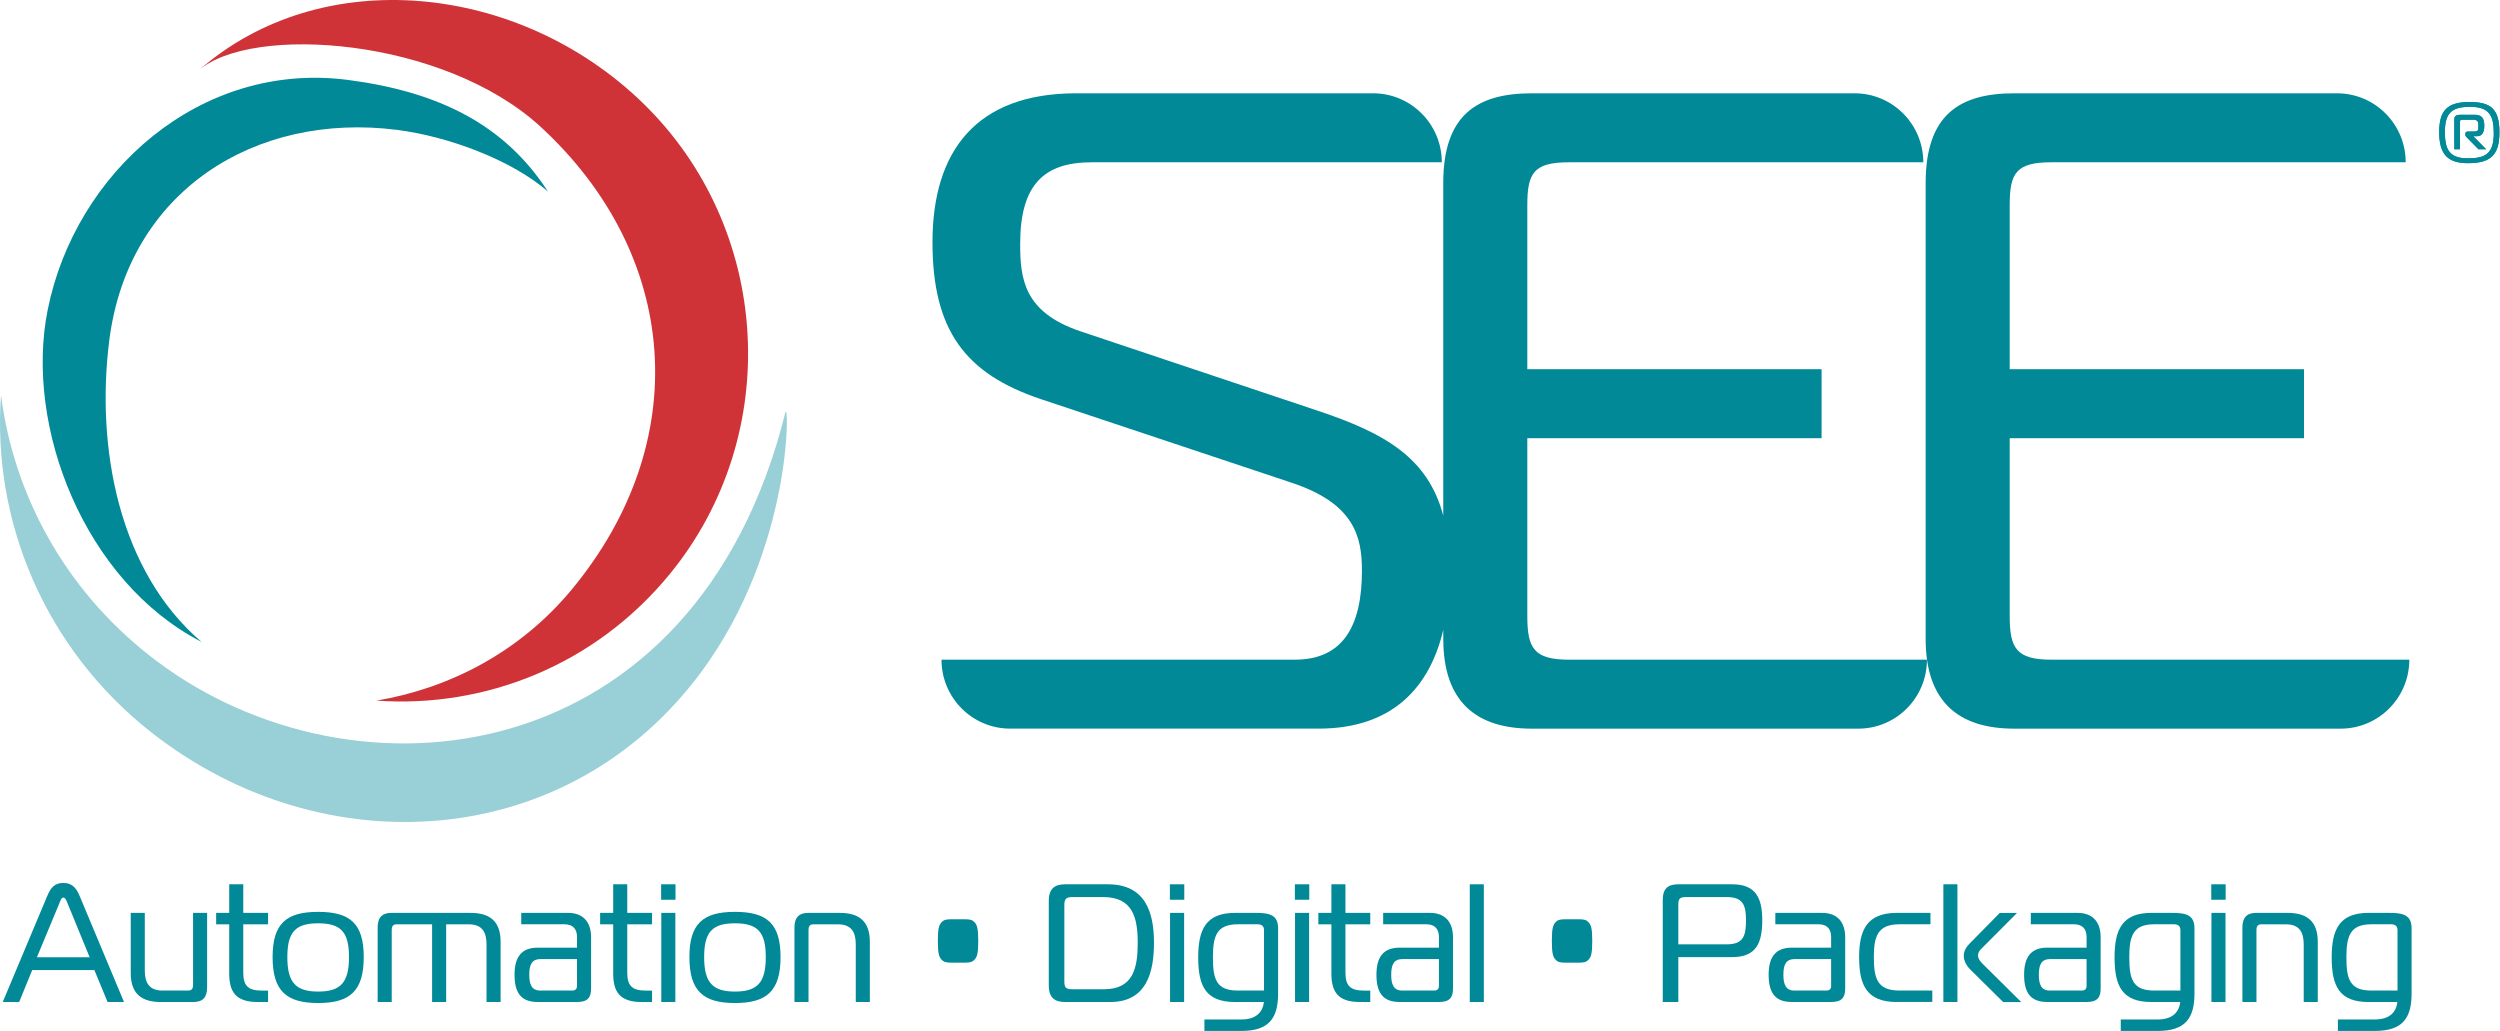 <svg width="194" height="80" viewBox="0 0 194 80" fill="none" xmlns="http://www.w3.org/2000/svg">
<path d="M3.669 69.521C3.943 68.881 4.229 68.517 4.917 68.517C5.581 68.517 5.917 68.895 6.178 69.521L9.623 77.756H8.349L7.323 75.277H2.5L1.487 77.756H0.213L3.669 69.521ZM2.864 74.284H6.958L5.242 70.096C5.164 69.913 5.073 69.651 4.917 69.651C4.761 69.651 4.683 69.913 4.605 70.096L2.864 74.284Z" fill="#028998"/>
<path d="M16.07 76.621C16.07 77.353 15.771 77.756 15.018 77.756H12.47C10.976 77.756 10.145 77.103 10.145 75.511V70.839H11.236V75.315C11.236 76.254 11.574 76.868 12.614 76.868H14.577C14.837 76.868 14.981 76.776 14.981 76.424V70.839H16.072V76.621H16.07Z" fill="#028998"/>
<path d="M19.985 77.756C18.268 77.756 17.787 76.933 17.787 75.537V71.727H16.773V70.841H17.787V68.621H18.878V70.841H20.803V71.727H18.878V75.473C18.878 76.543 19.295 76.87 20.347 76.87H20.803V77.756H19.985Z" fill="#028998"/>
<path d="M28.227 74.271C28.227 76.894 27.162 77.835 24.691 77.835C22.221 77.835 21.154 76.896 21.154 74.271C21.154 71.662 22.22 70.76 24.691 70.76C27.16 70.76 28.227 71.662 28.227 74.271ZM24.691 76.946C26.446 76.946 27.082 76.228 27.082 74.271C27.082 72.315 26.444 71.649 24.691 71.649C22.936 71.649 22.298 72.315 22.298 74.271C22.298 76.228 22.936 76.946 24.691 76.946Z" fill="#028998"/>
<path d="M29.305 71.975C29.305 71.257 29.604 70.841 30.357 70.841H36.519C38.014 70.841 38.847 71.494 38.847 73.084V77.756H37.755V73.28C37.755 72.341 37.417 71.727 36.377 71.727H34.622V77.756H33.531V71.727H30.801C30.541 71.727 30.398 71.819 30.398 72.171V77.756H29.306V71.975H29.305Z" fill="#028998"/>
<path d="M44.074 70.839C45.296 70.839 45.868 71.595 45.868 72.731V76.711C45.868 77.417 45.595 77.754 44.79 77.754H41.722C40.461 77.754 39.928 77.075 39.928 75.64C39.928 74.27 40.461 73.538 41.722 73.538H44.777V72.715C44.777 72.127 44.49 71.724 43.803 71.724H40.448V70.837H44.074V70.839ZM41.928 74.428C41.253 74.428 41.071 74.899 41.071 75.641C41.071 76.384 41.253 76.868 41.928 76.868H44.41C44.658 76.868 44.775 76.724 44.775 76.515V74.426H41.928V74.428Z" fill="#028998"/>
<path d="M49.781 77.756C48.065 77.756 47.584 76.933 47.584 75.537V71.727H46.57V70.841H47.584V68.621H48.675V70.841H50.599V71.727H48.675V75.473C48.675 76.543 49.092 76.87 50.144 76.87H50.599V77.756H49.781Z" fill="#028998"/>
<path d="M51.303 69.821V68.621H52.42V69.821H51.303ZM51.316 70.839H52.407V77.754H51.316V70.839Z" fill="#028998"/>
<path d="M60.571 74.271C60.571 76.894 59.505 77.835 57.034 77.835C54.565 77.835 53.498 76.896 53.498 74.271C53.498 71.662 54.563 70.76 57.034 70.76C59.504 70.76 60.571 71.662 60.571 74.271ZM57.034 76.946C58.79 76.946 59.425 76.228 59.425 74.271C59.425 72.315 58.788 71.649 57.034 71.649C55.279 71.649 54.642 72.315 54.642 74.271C54.642 76.228 55.279 76.946 57.034 76.946Z" fill="#028998"/>
<path d="M61.65 71.975C61.65 71.257 61.95 70.841 62.703 70.841H65.172C66.667 70.841 67.5 71.494 67.5 73.084V77.756H66.408V73.28C66.408 72.341 66.07 71.727 65.031 71.727H63.145C62.885 71.727 62.742 71.819 62.742 72.171V77.756H61.65V71.975Z" fill="#028998"/>
<path d="M72.777 73.019C72.777 72.041 72.868 71.766 73.077 71.557C73.246 71.374 73.441 71.335 73.832 71.335H74.871C75.248 71.335 75.444 71.374 75.613 71.557C75.821 71.766 75.912 72.041 75.912 73.019C75.912 73.997 75.821 74.271 75.613 74.48C75.444 74.663 75.248 74.703 74.871 74.703H73.832C73.441 74.703 73.246 74.663 73.077 74.48C72.868 74.271 72.777 73.997 72.777 73.019Z" fill="#028998"/>
<path d="M82.658 77.756C81.866 77.756 81.385 77.443 81.385 76.465V69.913C81.385 68.935 81.866 68.621 82.658 68.621H85.974C88.885 68.621 89.549 70.801 89.549 73.149C89.549 75.498 88.95 77.756 86.156 77.756H82.658ZM83.192 69.612C82.71 69.612 82.593 69.795 82.593 70.226V76.138C82.593 76.621 82.697 76.765 83.192 76.765H85.674C87.95 76.765 88.287 75.108 88.287 73.149C88.287 71.191 87.883 69.612 85.609 69.612H83.192Z" fill="#028998"/>
<path d="M90.783 69.821V68.621H91.901V69.821H90.783ZM90.796 70.839H91.888V77.754H90.796V70.839Z" fill="#028998"/>
<path d="M95.84 77.756C93.564 77.756 92.981 76.517 92.981 74.297C92.981 72.143 93.566 70.839 95.84 70.839H97.439C98.517 70.839 99.181 70.995 99.181 72.039V77.09C99.181 78.996 98.491 80 96.335 80H93.462V79.113H96.335C97.257 79.113 97.973 78.721 98.077 77.756H95.84ZM98.088 72.196C98.088 71.895 97.945 71.725 97.593 71.725H96.046C94.395 71.725 94.122 72.664 94.122 74.296C94.122 75.992 94.395 76.866 96.046 76.866H98.088V72.196Z" fill="#028998"/>
<path d="M100.482 69.821V68.621H101.6V69.821H100.482ZM100.495 70.839H101.587V77.754H100.495V70.839Z" fill="#028998"/>
<path d="M105.514 77.756C103.798 77.756 103.316 76.933 103.316 75.537V71.727H102.303V70.841H103.316V68.621H104.407V70.841H106.332V71.727H104.407V75.473C104.407 76.543 104.824 76.87 105.876 76.87H106.332V77.756H105.514Z" fill="#028998"/>
<path d="M110.959 70.839C112.18 70.839 112.753 71.595 112.753 72.731V76.711C112.753 77.417 112.48 77.754 111.675 77.754H108.607C107.346 77.754 106.812 77.075 106.812 75.64C106.812 74.27 107.346 73.538 108.607 73.538H111.662V72.715C111.662 72.127 111.375 71.724 110.687 71.724H107.333V70.837H110.959V70.839ZM108.815 74.428C108.14 74.428 107.958 74.899 107.958 75.641C107.958 76.384 108.14 76.868 108.815 76.868H111.297C111.544 76.868 111.662 76.724 111.662 76.515V74.426H108.815V74.428Z" fill="#028998"/>
<path d="M114.055 68.621H115.146V77.756H114.055V68.621Z" fill="#028998"/>
<path d="M120.424 73.019C120.424 72.041 120.515 71.766 120.723 71.557C120.892 71.374 121.088 71.335 121.478 71.335H122.517C122.895 71.335 123.09 71.374 123.259 71.557C123.468 71.766 123.559 72.041 123.559 73.019C123.559 73.997 123.468 74.271 123.259 74.48C123.09 74.663 122.895 74.703 122.517 74.703H121.478C121.088 74.703 120.892 74.663 120.723 74.48C120.515 74.271 120.424 73.997 120.424 73.019Z" fill="#028998"/>
<path d="M129.029 77.756V69.847C129.029 68.909 129.472 68.621 130.251 68.621H134.423C136.256 68.621 136.751 69.691 136.751 71.413C136.751 73.215 136.256 74.271 134.423 74.271H130.238V77.756H129.029ZM133.995 73.28C135.282 73.28 135.49 72.627 135.49 71.413C135.49 70.239 135.256 69.612 133.995 69.612H130.824C130.303 69.612 130.238 69.795 130.238 70.213V73.28H133.995Z" fill="#028998"/>
<path d="M141.392 70.839C142.614 70.839 143.187 71.595 143.187 72.731V76.711C143.187 77.417 142.913 77.754 142.108 77.754H139.04C137.78 77.754 137.246 77.075 137.246 75.64C137.246 74.27 137.78 73.538 139.04 73.538H142.095V72.715C142.095 72.127 141.809 71.724 141.121 71.724H137.767V70.837H141.392V70.839ZM139.249 74.428C138.574 74.428 138.391 74.899 138.391 75.641C138.391 76.384 138.574 76.868 139.249 76.868H141.731C141.978 76.868 142.095 76.724 142.095 76.515V74.426H139.249V74.428Z" fill="#028998"/>
<path d="M147.192 77.756C144.851 77.756 144.268 76.438 144.268 74.284C144.268 72.196 144.853 70.839 147.192 70.839H149.805V71.725H147.387C145.671 71.725 145.411 72.716 145.411 74.282C145.411 75.914 145.671 76.866 147.387 76.866H149.948V77.752H147.192V77.756Z" fill="#028998"/>
<path d="M150.805 77.756V68.621H151.896V77.756H150.805ZM155.444 77.756L152.883 75.225C152.675 75.016 152.389 74.624 152.389 74.182C152.389 73.724 152.649 73.411 152.896 73.164L155.183 70.842H156.522L153.728 73.648C153.61 73.765 153.493 73.922 153.493 74.144C153.493 74.393 153.675 74.615 153.845 74.785L156.847 77.76H155.444V77.756Z" fill="#028998"/>
<path d="M161.217 70.839C162.438 70.839 163.011 71.595 163.011 72.731V76.711C163.011 77.417 162.737 77.754 161.932 77.754H158.865C157.604 77.754 157.07 77.075 157.07 75.64C157.07 74.27 157.604 73.538 158.865 73.538H161.919V72.715C161.919 72.127 161.633 71.724 160.945 71.724H157.591V70.837H161.217V70.839ZM159.071 74.428C158.396 74.428 158.214 74.899 158.214 75.641C158.214 76.384 158.396 76.868 159.071 76.868H161.553C161.8 76.868 161.918 76.724 161.918 76.515V74.426H159.071V74.428Z" fill="#028998"/>
<path d="M166.949 77.756C164.674 77.756 164.09 76.517 164.09 74.297C164.09 72.143 164.676 70.839 166.949 70.839H168.548C169.627 70.839 170.291 70.995 170.291 72.039V77.09C170.291 78.996 169.601 80 167.444 80H164.571V79.113H167.444C168.366 79.113 169.082 78.721 169.186 77.756H166.949ZM169.199 72.196C169.199 71.895 169.056 71.725 168.705 71.725H167.158C165.507 71.725 165.233 72.664 165.233 74.296C165.233 75.992 165.507 76.866 167.158 76.866H169.199V72.196Z" fill="#028998"/>
<path d="M171.594 69.821V68.621H172.711V69.821H171.594ZM171.607 70.839H172.698V77.754H171.607V70.839Z" fill="#028998"/>
<path d="M174.01 71.975C174.01 71.257 174.309 70.841 175.062 70.841H177.531C179.026 70.841 179.859 71.494 179.859 73.084V77.756H178.768V73.28C178.768 72.341 178.429 71.727 177.39 71.727H175.505C175.244 71.727 175.101 71.819 175.101 72.171V77.756H174.01V71.975Z" fill="#028998"/>
<path d="M183.799 77.756C181.523 77.756 180.939 76.517 180.939 74.297C180.939 72.143 181.525 70.839 183.799 70.839H185.398C186.476 70.839 187.14 70.995 187.14 72.039V77.09C187.14 78.996 186.45 80 184.294 80H181.421V79.113H184.294C185.216 79.113 185.932 78.721 186.036 77.756H183.799ZM186.047 72.196C186.047 71.895 185.904 71.725 185.552 71.725H184.005C182.354 71.725 182.081 72.664 182.081 74.296C182.081 75.992 182.354 76.866 184.005 76.866H186.047V72.196Z" fill="#028998"/>
<path d="M118.52 47.811V34.005H141.356V28.652H118.52V15.903C118.52 13.437 119.011 12.594 121.748 12.594H149.249C149.249 9.637 146.862 7.24 143.917 7.24H118.872C114.592 7.24 111.996 8.931 111.996 14.214V40.005C110.799 35.504 107.448 33.611 102.315 31.892L83.794 25.693C79.445 24.215 79.165 21.607 79.165 18.933C79.165 14.354 80.989 12.594 84.707 12.594H111.885C111.885 9.637 109.497 7.24 106.552 7.24H83.515C75.728 7.24 72.361 11.748 72.361 18.791C72.361 25.622 74.886 29.003 80.78 30.976L100.214 37.455C105.124 39.075 105.686 41.681 105.686 44.286C105.686 48.583 104.213 51.189 100.494 51.189H73.06C73.06 54.146 75.448 56.542 78.393 56.542H102.317C108.058 56.542 110.938 53.345 111.998 48.886V49.571C111.998 54.501 114.594 56.544 118.874 56.544H144.199C147.144 56.544 149.532 54.148 149.532 51.191H121.748C119.011 51.191 118.52 50.276 118.52 47.811Z" fill="#028998"/>
<path d="M159.182 51.191C156.445 51.191 155.954 50.275 155.954 47.811V34.005H178.79V28.652H155.954V15.903C155.954 13.437 156.445 12.594 159.182 12.594H186.683C186.683 9.637 184.295 7.24 181.35 7.24H156.305C152.025 7.24 149.43 8.931 149.43 14.214V49.571C149.43 54.501 152.025 56.544 156.305 56.544H181.631C184.576 56.544 186.963 54.148 186.963 51.191H159.182Z" fill="#028998"/>
<path d="M8.478 26.425C9.938 14.843 19.79 8.679 30.814 10.079C34.754 10.579 39.687 12.397 42.519 14.861C39.172 9.693 34.092 7.132 27.032 6.206C15.544 4.698 5.84 13.374 3.7 24.047C1.885 33.094 6.541 45.126 15.64 49.813C9.237 44.35 7.426 34.785 8.478 26.425Z" fill="#028998"/>
<path d="M12.137 51.282C11.97 51.156 11.802 51.029 11.637 50.898C4.99 45.698 1.059 38.343 0.078 30.66C-0.623 40.385 3.437 50.334 11.8 56.877C25.081 67.268 44.093 66.148 54.447 52.104C61.572 42.441 61.232 30.864 60.942 32.023C53.977 59.999 27.554 62.893 12.137 51.282Z" fill="#99CFD6"/>
<path d="M49.866 7.976C40.27 -1.324 24.94 -2.927 15.395 5.484C19.518 1.848 34.452 2.925 41.966 9.853C52.748 19.797 53.899 34.255 44.348 45.769C40.35 50.586 34.891 53.412 29.217 54.368C37.598 54.967 46.172 51.646 51.986 44.533C60.832 33.712 59.897 17.697 49.866 7.976Z" fill="#CF3338"/>
<path d="M189.281 10.262C189.281 8.577 189.906 7.916 191.641 7.916C193.264 7.916 193.956 8.433 193.956 10.262C193.956 12.024 193.286 12.662 191.509 12.662C189.973 12.662 189.281 12.002 189.281 10.262ZM193.517 10.318C193.517 8.931 193.132 8.291 191.685 8.291C190.369 8.291 189.722 8.655 189.722 10.24C189.722 11.606 190.073 12.287 191.499 12.287C192.892 12.289 193.517 11.914 193.517 10.318ZM190.456 11.584V9.282C190.456 9.084 190.501 8.907 190.929 8.907H192.014C192.574 8.907 192.782 9.15 192.782 9.766C192.782 10.514 192.409 10.57 192.2 10.57H191.925L192.924 11.584H192.331L191.442 10.68C191.366 10.604 191.31 10.57 191.31 10.404C191.31 10.206 191.453 10.206 191.54 10.206H191.925C192.079 10.206 192.319 10.206 192.319 9.986V9.599C192.319 9.413 192.176 9.291 191.968 9.291H191.079C190.947 9.291 190.893 9.314 190.893 9.489V11.582H190.456V11.584Z" fill="#028998"/>
<path d="M189.281 10.262C189.281 8.577 189.906 7.916 191.641 7.916C193.264 7.916 193.956 8.433 193.956 10.262C193.956 12.024 193.286 12.662 191.509 12.662C189.973 12.662 189.281 12.002 189.281 10.262ZM193.517 10.318C193.517 8.931 193.132 8.291 191.685 8.291C190.369 8.291 189.722 8.655 189.722 10.24C189.722 11.606 190.073 12.287 191.499 12.287C192.892 12.289 193.517 11.914 193.517 10.318ZM190.456 11.584V9.282C190.456 9.084 190.501 8.907 190.929 8.907H192.014C192.574 8.907 192.782 9.15 192.782 9.766C192.782 10.514 192.409 10.57 192.2 10.57H191.925L192.924 11.584H192.331L191.442 10.68C191.366 10.604 191.31 10.57 191.31 10.404C191.31 10.206 191.453 10.206 191.54 10.206H191.925C192.079 10.206 192.319 10.206 192.319 9.986V9.599C192.319 9.413 192.176 9.291 191.968 9.291H191.079C190.947 9.291 190.893 9.314 190.893 9.489V11.582H190.456V11.584Z" fill="#028998"/>
</svg>
